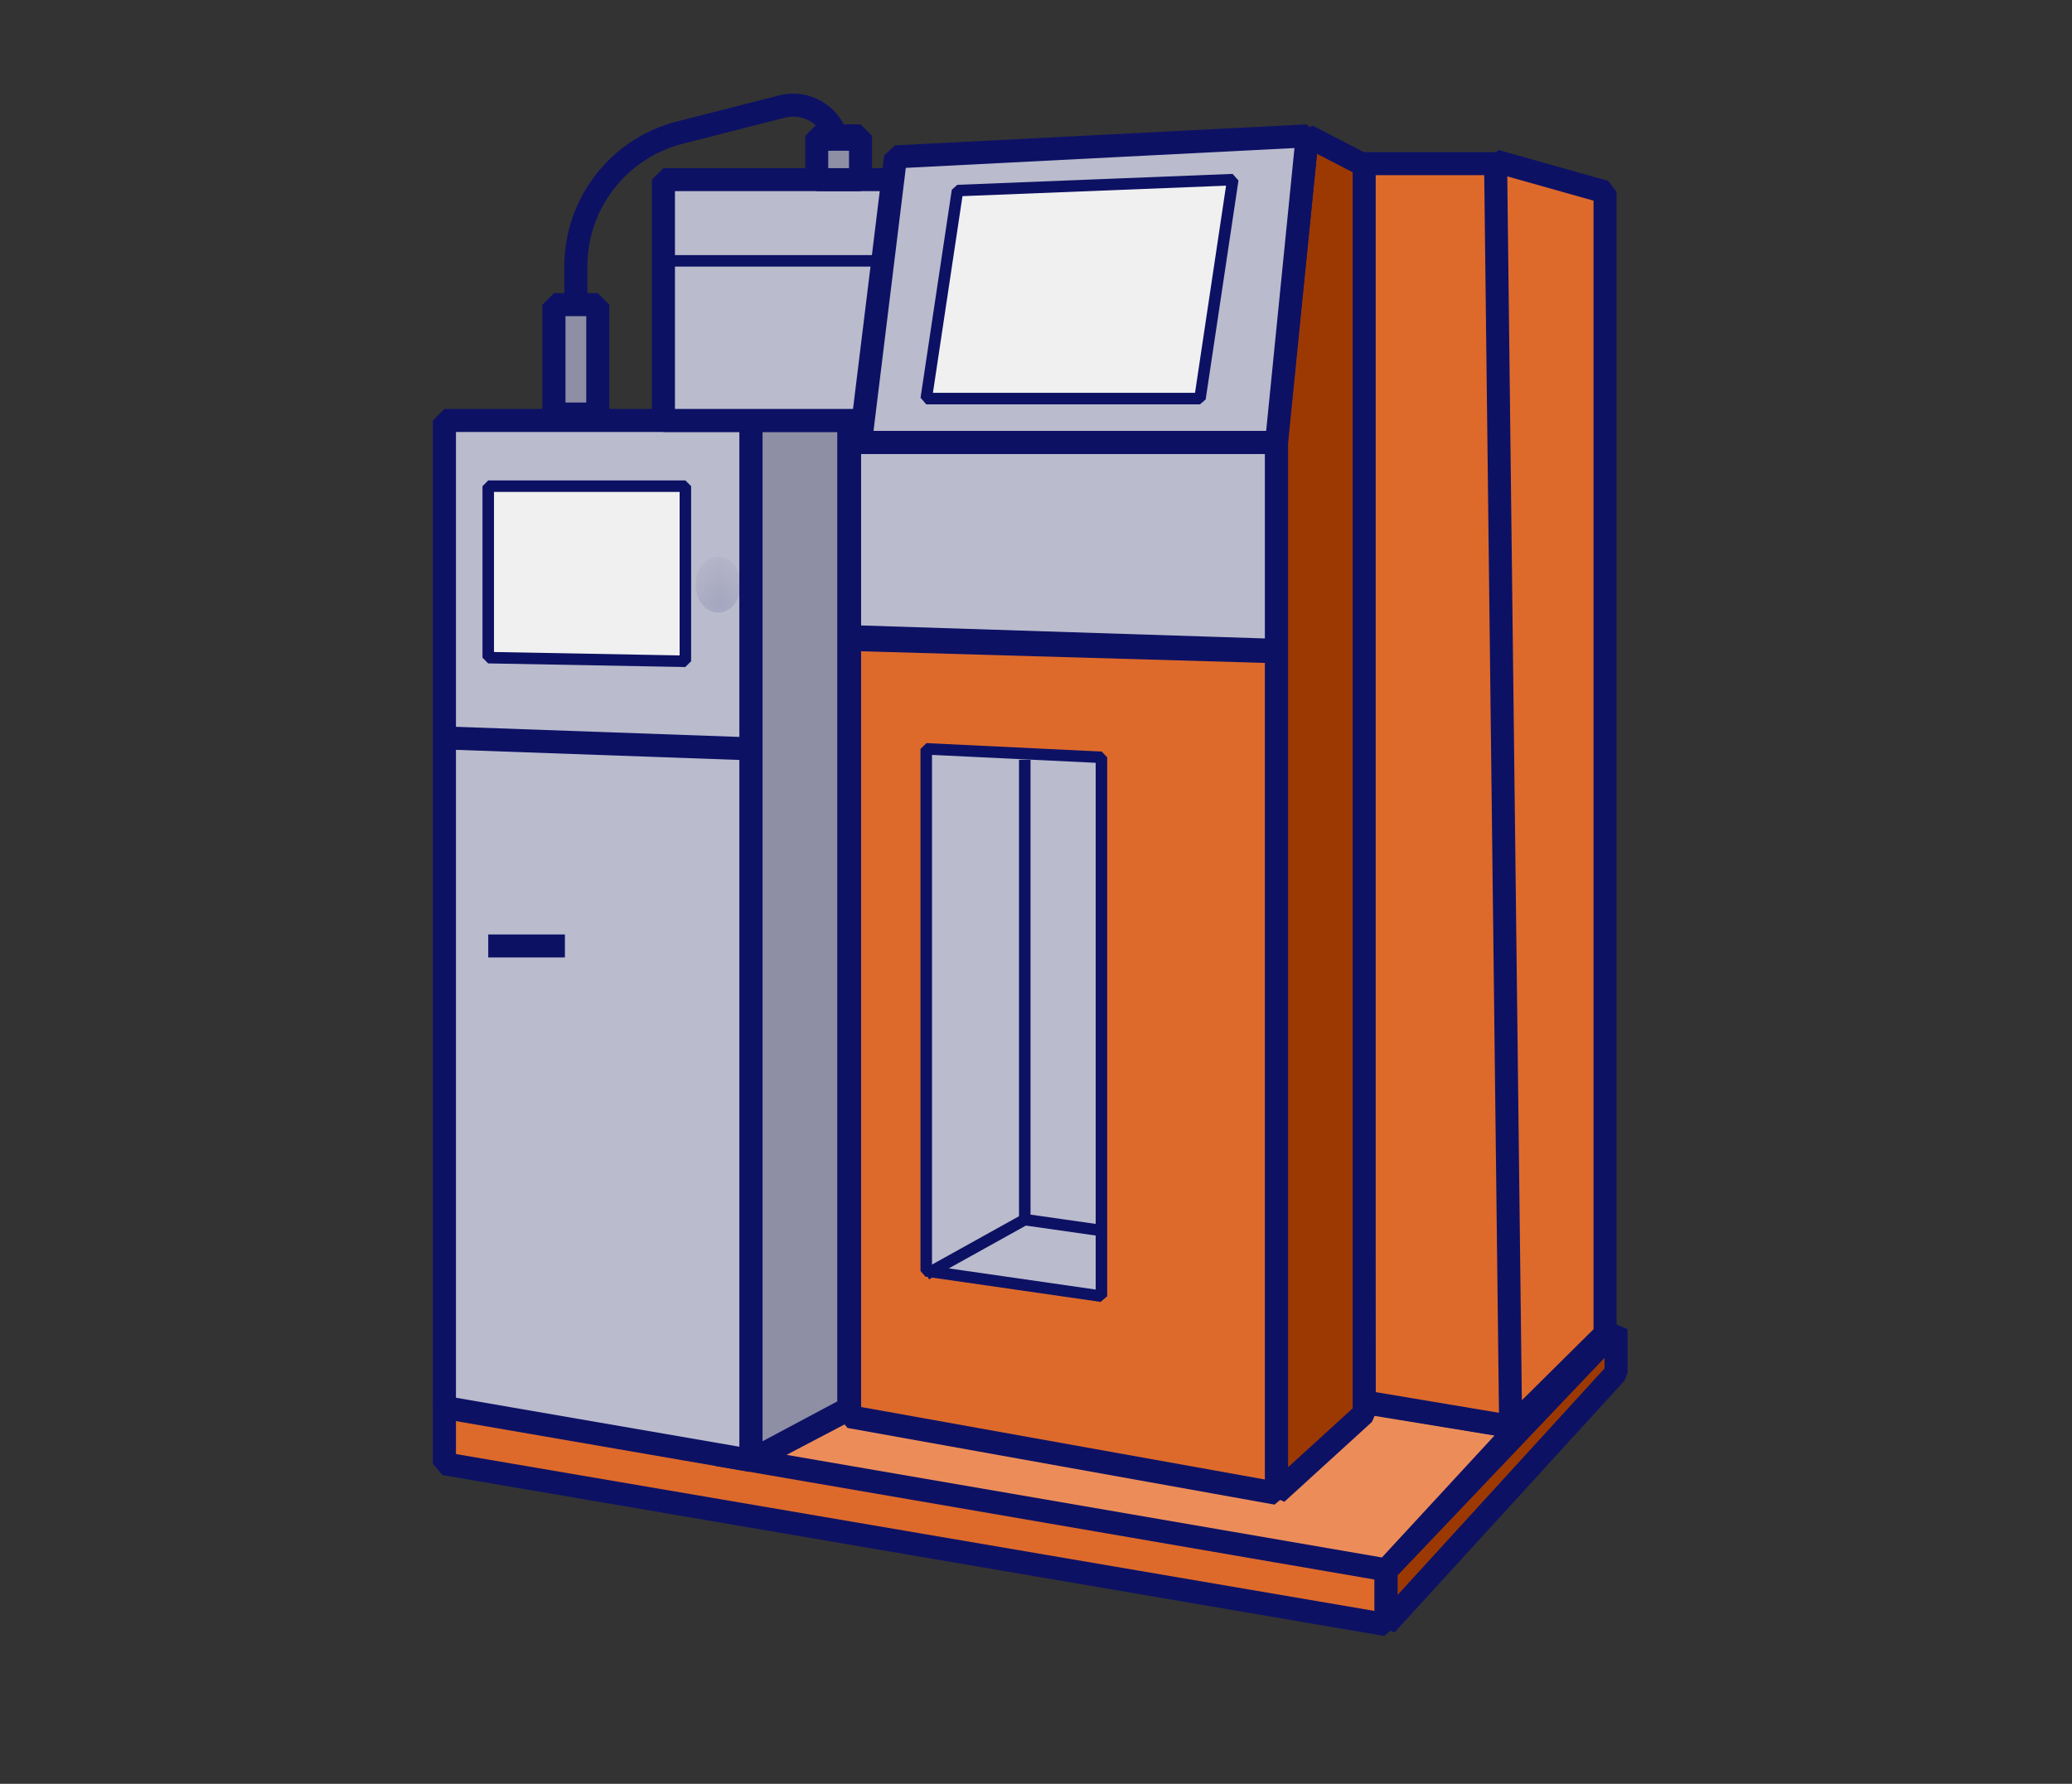 <svg width="36" height="31" viewBox="0 0 36 31" fill="none" xmlns="http://www.w3.org/2000/svg">
<rect x="0" y="0" width="36" height="31" fill="#333333" stroke="none"/>
<path d="M7.722 25.438L24.083 28.233V27.224L7.722 24.429V25.438Z" fill="#DD6A2B" stroke="#0D1164" stroke-width="0.4" stroke-linejoin="bevel"/>
<path d="M24.083 27.298V28.233L28.078 23.858V23.097L24.083 27.298Z" fill="#9C3903" stroke="#0D1164" stroke-width="0.4" stroke-linejoin="bevel"/>
<path d="M24.083 27.282L13.049 25.38L17.044 23.287L26.366 24.809L24.083 27.282Z" fill="#EC8D59" stroke="#0D1164" stroke-width="0.4"/>
<path d="M7.722 7.307V24.459L13.049 25.38V7.307H7.722Z" fill="#BABBCC" stroke="#0D1164" stroke-width="0.4" stroke-linejoin="bevel"/>
<path d="M22.18 11.326L14.761 11.112V24.619L22.18 25.951V11.326Z" fill="#DD6A2B" stroke="#0D1164" stroke-width="0.4" stroke-linejoin="bevel"/>
<path d="M26.171 2.844L26.366 24.809L23.702 24.362L23.6 2.844H26.171Z" fill="#DD6A2B" stroke="#0D1164" stroke-width="0.4" stroke-linejoin="bevel"/>
<path d="M14.761 7.688V11.063L22.18 11.302V7.688H14.761Z" fill="#BABBCC" stroke="#0D1164" stroke-width="0.4" stroke-linejoin="bevel"/>
<path d="M14.747 7.307H13.049V25.38L14.747 24.474V7.307Z" fill="#8E8FA5" stroke="#0D1164" stroke-width="0.4" stroke-linejoin="bevel"/>
<path d="M27.887 3.336L25.985 2.8L26.247 24.809L27.887 23.183V3.336Z" fill="#DD6A2B" stroke="#0D1164" stroke-width="0.4" stroke-linejoin="bevel"/>
<path d="M23.702 24.563L22.18 25.951V7.619L22.713 2.361L23.702 2.872V24.563Z" fill="#9C3903" stroke="#0D1164" stroke-width="0.4" stroke-linejoin="bevel"/>
<path d="M11.527 3.122V7.307H15.651L16.093 3.122H11.527Z" fill="#BABBCC" stroke="#0D1164" stroke-width="0.4" stroke-linejoin="bevel"/>
<path d="M11.527 4.533H15.332" stroke="#0D1164" stroke-width="0.2" stroke-linejoin="bevel"/>
<path d="M7.722 12.824L13.049 13.014" stroke="#0D1164" stroke-width="0.4" stroke-linejoin="bevel"/>
<path d="M8.483 11.429V8.449H11.908V11.492L8.483 11.429Z" fill="#F0F0F0" stroke="#0D1164" stroke-width="0.2" stroke-linejoin="bevel"/>
<path d="M16.093 22.087V13.014L19.137 13.161V22.526L16.093 22.087Z" fill="#BABBCC" stroke="#0D1164" stroke-width="0.2" stroke-linejoin="bevel"/>
<path d="M16.093 22.146L17.805 21.195M17.805 21.195V13.204M17.805 21.195L19.137 21.385" stroke="#0D1164" stroke-width="0.2"/>
<path d="M9.625 5.294V7.196H10.386V5.294H9.625Z" fill="#8E8FA5" stroke="#0D1164" stroke-width="0.4" stroke-linejoin="bevel"/>
<path d="M14.19 2.361V3.122H14.951V2.361H14.19Z" fill="#8E8FA5" stroke="#0D1164" stroke-width="0.4" stroke-linejoin="bevel"/>
<path d="M10.005 5.103V4.63C10.005 3.533 10.749 2.576 11.811 2.305C12.444 2.143 13.081 1.98 13.584 1.852C14.085 1.724 14.571 2.103 14.571 2.62V2.62" stroke="#0D1164" stroke-width="0.4" stroke-linejoin="bevel"/>
<mask id="path-20-inside-1_7368_11626" fill="white">
<ellipse cx="12.478" cy="10.161" rx="0.19" ry="0.285"/>
</mask>
<path d="M12.468 10.161C12.468 10.206 12.456 10.237 12.446 10.252C12.436 10.267 12.443 10.246 12.478 10.246V10.646C12.618 10.646 12.721 10.561 12.779 10.473C12.838 10.385 12.868 10.274 12.868 10.161H12.468ZM12.478 10.246C12.513 10.246 12.521 10.267 12.51 10.252C12.5 10.237 12.488 10.206 12.488 10.161H12.088C12.088 10.274 12.118 10.385 12.177 10.473C12.235 10.561 12.338 10.646 12.478 10.646V10.246ZM12.488 10.161C12.488 10.116 12.5 10.084 12.51 10.07C12.521 10.054 12.513 10.075 12.478 10.075V9.675C12.338 9.675 12.235 9.761 12.177 9.848C12.118 9.937 12.088 10.048 12.088 10.161H12.488ZM12.478 10.075C12.443 10.075 12.436 10.054 12.446 10.07C12.456 10.084 12.468 10.116 12.468 10.161H12.868C12.868 10.048 12.838 9.937 12.779 9.848C12.721 9.761 12.618 9.675 12.478 9.675V10.075Z" fill="#0D1164" mask="url(#path-20-inside-1_7368_11626)"/>
<path d="M9.815 16.439H8.483" stroke="#0D1164" stroke-width="0.4" stroke-linejoin="bevel"/>
<path d="M15.56 2.726L14.951 7.688H22.18L22.713 2.361L15.56 2.726Z" fill="#BABBCC" stroke="#0D1164" stroke-width="0.4" stroke-linejoin="bevel"/>
<path d="M16.093 6.927L16.636 3.312L21.419 3.122L20.849 6.927H16.093Z" fill="#F0F0F0" stroke="#0D1164" stroke-width="0.2" stroke-linejoin="bevel"/>
</svg>
